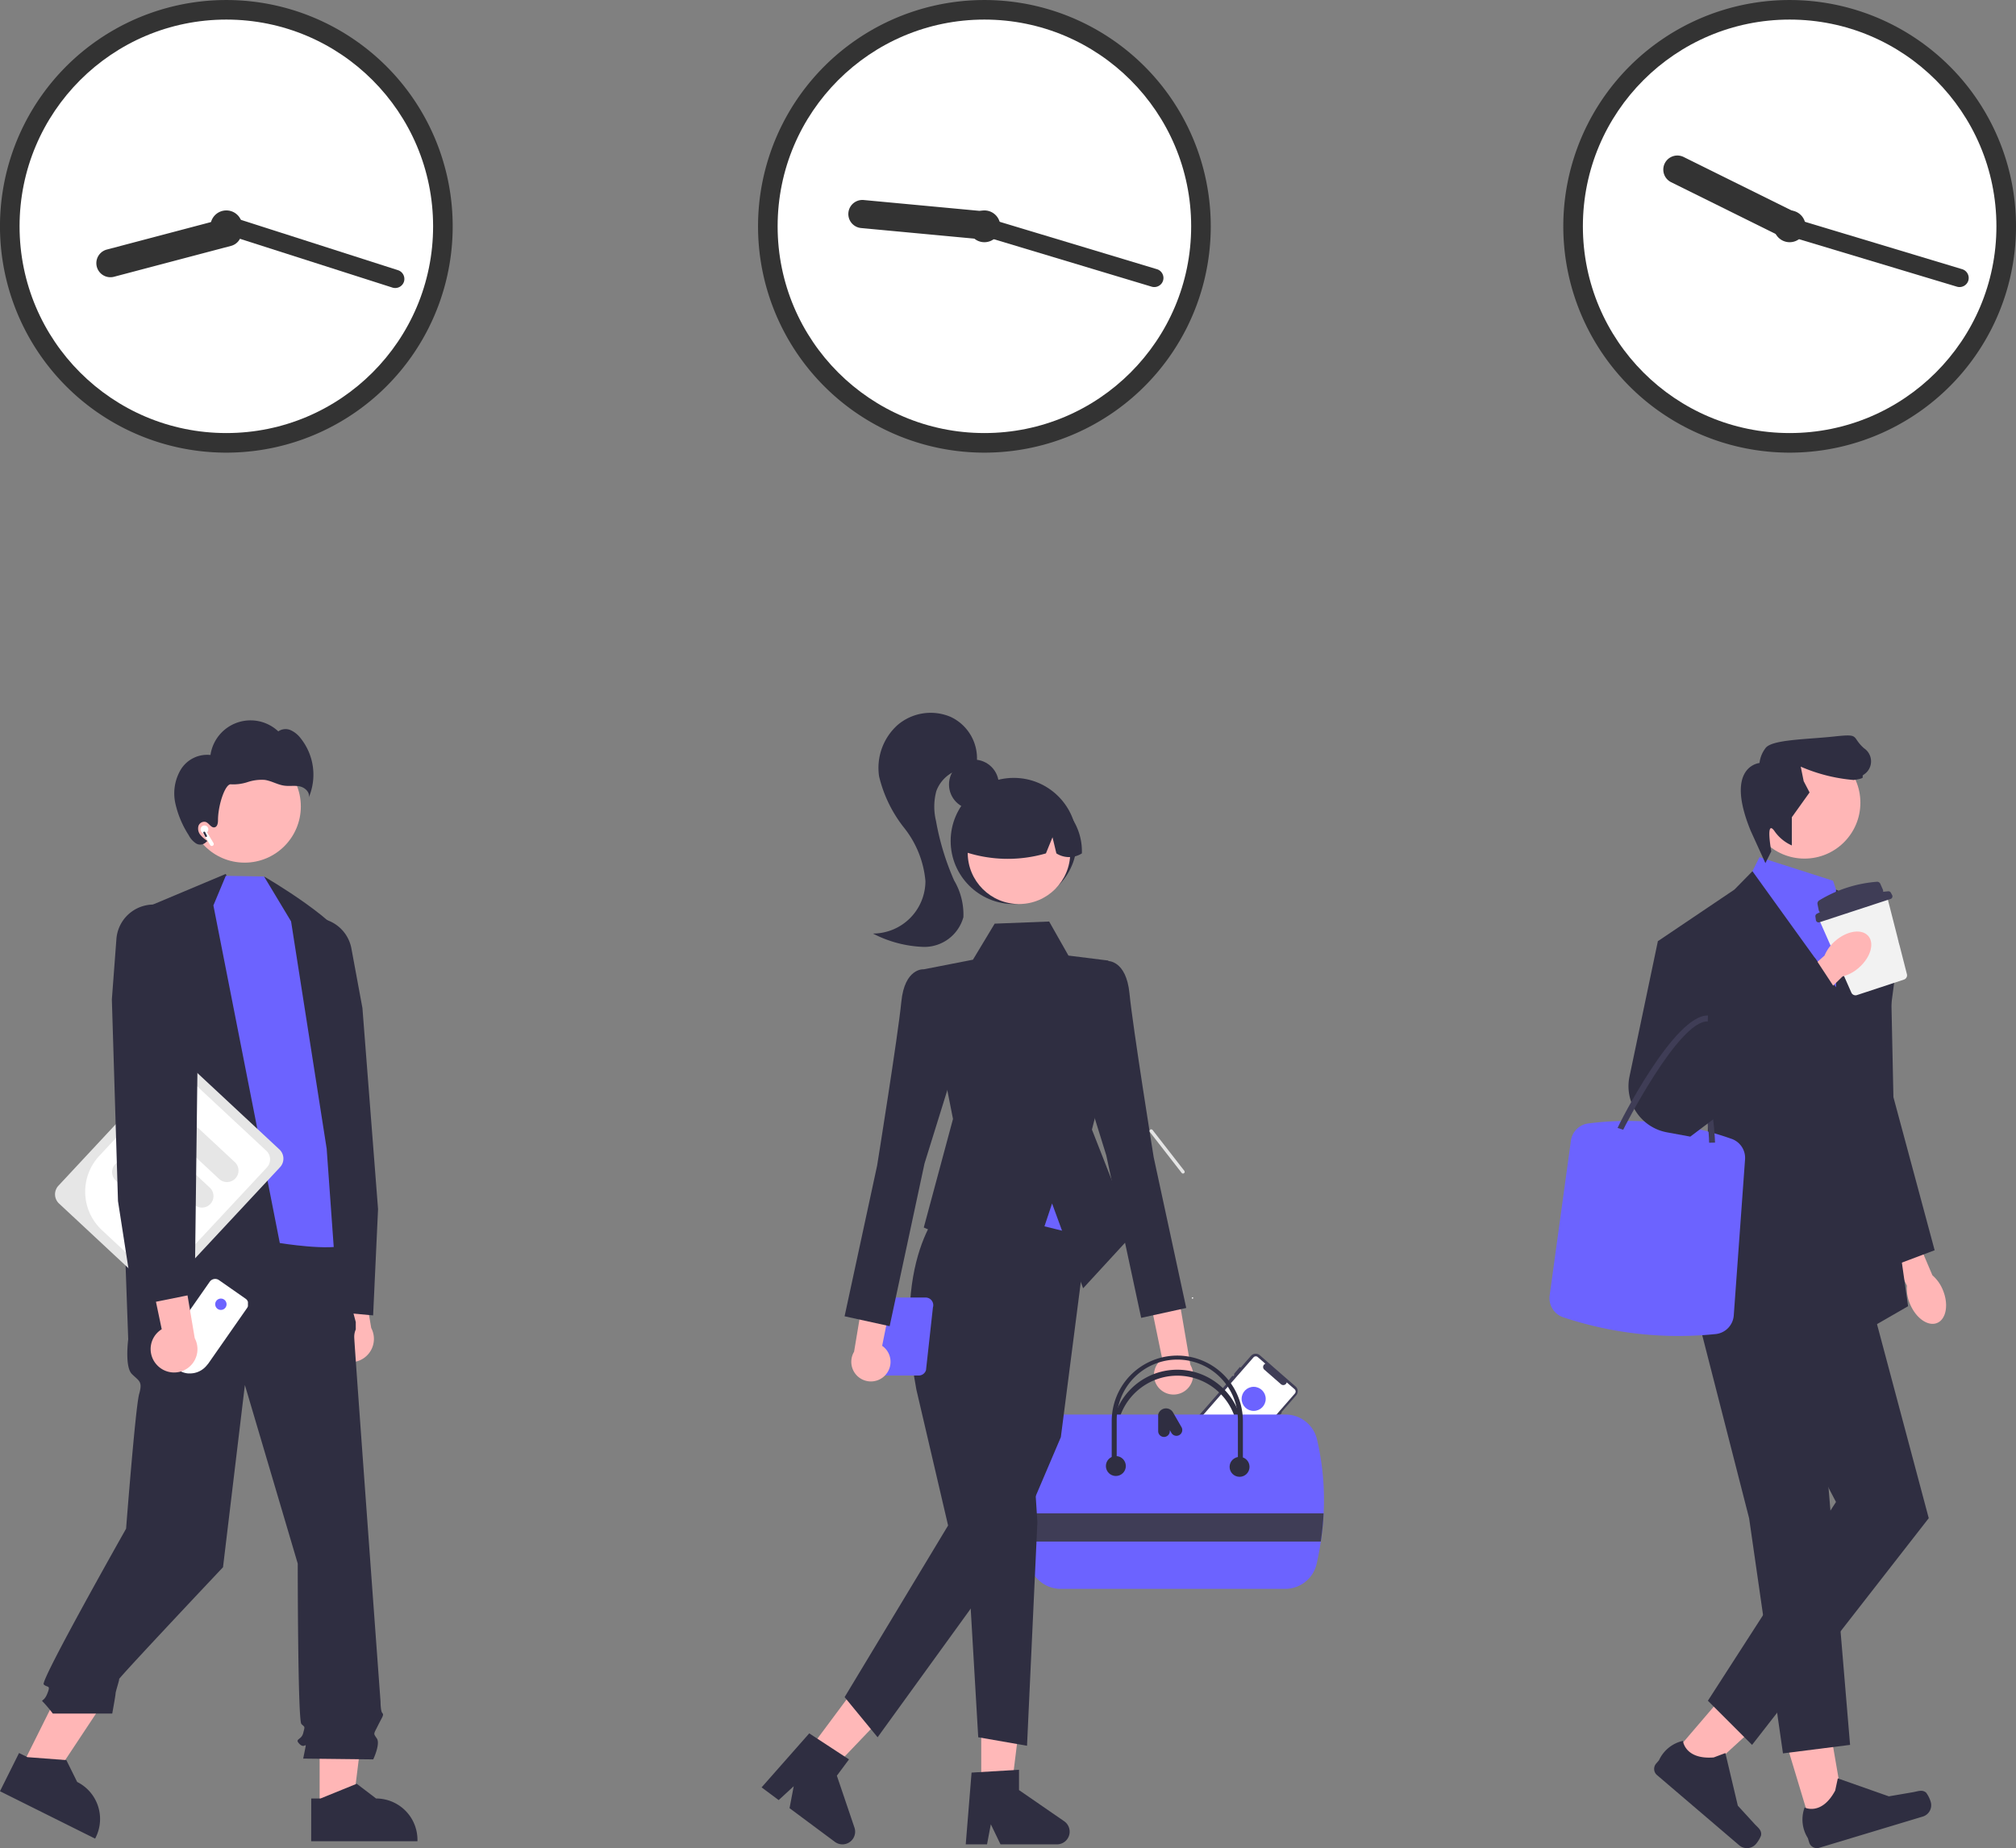 <svg xmlns="http://www.w3.org/2000/svg" width="124.995" height="114.603"><rect width="100%" height="100%" fill="#808080" stroke="none"/><defs><style>.cls-1{fill:#ffb8b8}.cls-2{fill:#ffb6b6}.cls-3{fill:#2f2e41}.cls-4{fill:#6c63ff}.cls-5{fill:#e6e6e6}.cls-6{fill:#fff}.cls-7{fill:#333}.cls-8{fill:#3f3d56}.cls-9{fill:#e4e4e4}</style></defs><g id="イラスト" transform="translate(1.146)"><g id="_01" data-name="1" transform="translate(-95.927)"><g id="undraw_businessman_re_mlee" transform="translate(83.921 40.393)"><path id="パス_1996" d="M644.019 423.979a1.441 1.441 0 0 1 .324-2.185l-1.874-8.921 2.483.955 1.438 8.522a1.448 1.448 0 0 1-2.371 1.629Z" class="cls-1" data-name="パス 1996" transform="translate(-612.514 -380.395)"/><path id="パス_1997" d="M336.975 539.213h2.044l.972-7.884h-3.017Z" class="cls-2" data-name="パス 1997" transform="translate(-306.297 -467.414)"/><path id="パス_1998" d="M644.143 727.273h.575l2.246-.913 1.2.913a2.565 2.565 0 0 1 2.565 2.565v.084h-6.59Z" class="cls-3" data-name="パス 1998" transform="translate(-613.986 -656.141)"/><path id="パス_1999" d="m183.573 523.189 1.829.912 4.387-6.622-2.7-1.346Z" class="cls-2" data-name="パス 1999" transform="translate(-171.363 -454.047)"/><path id="パス_2000" d="m485.033 710.524.515.257 2.418.184.67 1.354a2.565 2.565 0 0 1 1.151 3.44l-.037.075-5.9-2.94Z" class="cls-3" data-name="パス 2000" transform="translate(-472.992 -642.212)"/><path id="パス_2001" d="m523.723 442.078-13 .339.226 6.328s-.226 1.7.226 2.147.678.452.452 1.243-.81 8.349-.81 8.349-5.334 9.431-5.108 9.657.452 0 .226.565-.452.339-.226.565a8.308 8.308 0 0 1 .565.678h3.684s.206-1.13.206-1.243.226-.791.226-.9 6.436-6.932 6.436-6.932l1.356-11.3 3.277 11.075s0 9.719.226 9.945.226.113.113.565-.565.339-.226.678.452-.226.339.339l-.113.565 4.342.049s.452-.953.226-1.292-.212-.247.063-.8.389-.668.276-.781-.113-.714-.113-.714-1.629-22.226-1.629-22.565a1.13 1.13 0 0 1 .094-.508v-.46l-.433-1.631Z" class="cls-3" data-name="パス 2001" transform="translate(-492.139 -406.083)"/><path id="パス_2003" d="m255.186 115.052 6.509 13.165-1.274 15.977-8.318-.76-1.492-26.459Z" class="cls-3" data-name="パス 2003" transform="translate(-230.331 -101.251)"/><path id="パス_2004" d="m629.539 305.1-3.8-.348-.006-.048-2.553-21.135.571-1.584a2.319 2.319 0 0 1 1.735-1.484 2.309 2.309 0 0 1 2.707 1.847l.683 3.69.969 12.472Z" class="cls-3" data-name="パス 2004" transform="translate(-595.545 -263.924)"/><path id="パス_2005" d="m593.763 260.533.767-1.835 2.374.042 2.476 3.5 2.6 10.928s.933 7.983 0 8.4-4.1-.1-4.1-.1Z" class="cls-4" data-name="パス 2005" transform="translate(-569.672 -244.78)"/><path id="パス_2006" d="M619.857 259.044s5.114 2.956 5.314 4.5.87 20.432.87 20.432l-1.809-1.169-.494-6.884-2.207-14.095Z" class="cls-3" data-name="パス 2006" transform="translate(-592.624 -245.085)"/><circle id="楕円形_124" cx="3.486" cy="3.486" r="3.486" class="cls-1" data-name="楕円形 124" transform="translate(22.54 6.128)"/><path id="パス_2007" d="M574.073 181.687a1.919 1.919 0 0 1 1.838-.9 2.51 2.51 0 0 1 4.205-1.464.78.78 0 0 1 .763-.076 1.609 1.609 0 0 1 .62.5 3.612 3.612 0 0 1 .505 3.674c.087-.316-.23-.614-.55-.685s-.656 0-.981-.05c-.416-.059-.79-.3-1.207-.355a2.75 2.75 0 0 0-1.045.134 2.832 2.832 0 0 1-1.044.14c-.351-.042-.8 1.288-.8 2.225 0 .177-.035.405-.209.443-.214.046-.338-.248-.541-.329a.376.376 0 0 0-.461.245.613.613 0 0 0 .117.549 1.812 1.812 0 0 0 .439.381l-.084.07a.5.5 0 0 1-.629.078 1.359 1.359 0 0 1-.452-.514 6.054 6.054 0 0 1-.828-1.985 2.892 2.892 0 0 1 .344-2.081Z" class="cls-3" data-name="パス 2007" transform="translate(-552.001 -174.363)"/><path id="パス_2008" d="m512.394 361.953 6.964-7.471a.78.78 0 0 1 1.1-.039l5.642 5.257a.781.781 0 0 1 .039 1.1l-6.964 7.471a.781.781 0 0 1-1.1.039l-5.642-5.259a.781.781 0 0 1-.039-1.098Z" class="cls-5" data-name="パス 2008" transform="translate(-497.915 -328.815)"/><path id="パス_2009" d="m528.618 366.168 4.477-4.8a.731.731 0 0 1 1.032-.036l4.849 4.52a.731.731 0 0 1 .036 1.032l-6.2 6.648a.731.731 0 0 1-1.032.036l-3-2.8a3.256 3.256 0 0 1-.162-4.6Z" class="cls-6" data-name="パス 2009" transform="translate(-511.603 -334.884)"/><path id="パス_2010" d="M566.925 378.615a.714.714 0 0 1 1.008-.035l3.364 3.135a.714.714 0 1 1-.973 1.044l-3.364-3.135a.714.714 0 0 1-.035-1.009Z" class="cls-5" data-name="パス 2010" transform="translate(-545.896 -350.061)"/><path id="パス_2011" d="M554.351 392.1a.714.714 0 0 1 1.008-.036l3.364 3.135a.714.714 0 0 1-.973 1.044l-3.364-3.135a.714.714 0 0 1-.035-1.008Z" class="cls-5" data-name="パス 2011" transform="translate(-534.836 -361.927)"/><path id="パス_2012" d="M541.778 405.594a.715.715 0 0 1 1.009-.035l3.364 3.135a.714.714 0 1 1-.973 1.044l-3.364-3.135a.714.714 0 0 1-.036-1.009Z" class="cls-5" data-name="パス 2012" transform="translate(-523.777 -373.792)"/><path id="パス_2013" d="m571.948 468.05-2.408 3.45-.112.135a1.337 1.337 0 0 1-.763.456 1.28 1.28 0 0 1-.128.019 1.318 1.318 0 0 1-.159.007h-.091a1.333 1.333 0 0 1-.5-.147l-1.027-.717a.414.414 0 0 1-.1-.576l2.965-4.245a.414.414 0 0 1 .576-.1l1.649 1.152.012.008.007.006.01.008.012.01.01.01.013.013.012.013.008.01a.363.363 0 0 1 .022.031l.007.01v.008l.014.025a.4.4 0 0 1 .018.043V467.84a.381.381 0 0 1 0 .039v.064l-.005.015v.009a.414.414 0 0 1-.03.059v.007Z" class="cls-6" data-name="パス 2013" transform="translate(-545.762 -427.343)"/><circle id="楕円形_125" cx=".353" cy=".353" r=".353" class="cls-4" data-name="楕円形 125" transform="translate(24.202 40.131)"/><path id="パス_2014" d="M553.134 429.248a1.441 1.441 0 0 1 .324-2.185l-1.873-8.921 2.483.955 1.438 8.523a1.448 1.448 0 0 1-2.371 1.629Z" class="cls-1" data-name="パス 2014" transform="translate(-532.571 -385.029)"/><path id="パス_2015" d="m542.869 298.39-1.011-6.511-.38-12.505.282-3.748a2.309 2.309 0 0 1 4.378-.839l.738 1.513-.264 21.336Z" class="cls-3" data-name="パス 2015" transform="translate(-523.682 -257.791)"/><path id="パス_2017" d="M587.153 233.021a.241.241 0 1 1 .4.192l.4.665a.12.12 0 1 1-.206.125l-.455-.748a.24.24 0 0 1-.139-.234Z" class="cls-6" data-name="パス 2017" transform="translate(-563.857 -221.995)"/><rect id="長方形_1054" width=".12" height=".361" class="cls-3" data-name="長方形 1054" rx=".06" transform="rotate(153.236 10.492 8.56)"/></g><g id="時計" transform="translate(94.78)"><path id="パス_2021" d="M384.231 223.927a14.015 14.015 0 0 1-5.665 11.266c-.118.088-.237.174-.358.257a14.037 14.037 0 0 1-16.023 0c-.121-.083-.24-.169-.358-.257a14.036 14.036 0 0 1 0-22.532c.118-.088.237-.174.358-.257a14.037 14.037 0 0 1 16.023 0c.121.083.24.169.358.257a14.015 14.015 0 0 1 5.665 11.266Z" class="cls-7" data-name="パス 2021" transform="translate(-356.163 -209.892)"/><circle id="楕円形_127" cx="12.82" cy="12.82" r="12.82" class="cls-6" data-name="楕円形 127" transform="translate(1.214 1.214)"/><circle id="楕円形_128" cx=".986" cy=".986" r=".986" class="cls-7" data-name="楕円形 128" transform="translate(13.048 13.048)"/><path id="パス_2034" d="M8.943 8.877a.57.57 0 0 1-.8 0L.168.973A.569.569 0 0 1 .97.165l7.97 7.908a.57.57 0 0 1 .003.804Z" class="cls-7" data-name="パス 2034" transform="rotate(-27 34.891 -20.363)"/><path id="パス_2033" d="M9.136.726a.873.873 0 0 1-.714 1.006l-7.4 1.259a.872.872 0 0 1-.293-1.72L8.13.012a.873.873 0 0 1 1.006.714Z" class="cls-7" data-name="パス 2033" transform="rotate(-5.13 162.215 -57.427)"/></g></g><g id="_02" data-name="2" transform="translate(-1)"><g id="undraw_businesswoman_re_5n6b" transform="translate(47.075 44.199)"><path id="パス_1884" d="m664.635 502.285 2.971-3.4.031.027.547-.625-.031-.027.912-1.044a.394.394 0 0 0-.037-.556l-2.209-1.93a.394.394 0 0 0-.556.037l-.636.728-.05-.042-.372.446.04.034-.084.1-.043-.036-.372.446.033.027-2.945 3.37a.394.394 0 0 0 .037.556l2.209 1.93a.4.4 0 0 0 .555-.041Z" class="cls-8" data-name="パス 1884" transform="translate(-635.925 -454.886)"/><path id="パス_1885" d="M663.345 501.609a.189.189 0 0 1 .023-.216l4.476-5.122a.189.189 0 0 1 .267-.018l.47.411-.018.009a.218.218 0 0 0-.046.359l1.043.912a.22.22 0 0 0 .2.033.216.216 0 0 0 .14-.137l.007-.019.486.424a.189.189 0 0 1 .018.267l-4.271 4.887a.5.5 0 0 1-.707.048l-2.043-1.785a.189.189 0 0 1-.041-.051Z" class="cls-6" data-name="パス 1885" transform="translate(-637.348 -456.298)"/><circle id="楕円形_110" cx=".747" cy=".747" r=".747" class="cls-4" data-name="楕円形 110" transform="translate(29.761 41.798)"/><path id="パス_1886" d="m683.665 532.9-2.065-1.81a.065.065 0 1 1 .086-.1l2.069 1.808a.065.065 0 0 1-.086.1Z" class="cls-6" data-name="パス 1886" transform="translate(-653.722 -487.489)"/><path id="パス_1887" d="m687.136 539.735-.681-.595a.065.065 0 0 1 .086-.1l.681.595a.065.065 0 0 1-.086.1Z" class="cls-6" data-name="パス 1887" transform="translate(-658.081 -494.709)"/><path id="パス_1888" d="m683.313 544.109-.681-.595a.065.065 0 1 1 .086-.1l.681.595a.065.065 0 0 1-.086.1Z" class="cls-6" data-name="パス 1888" transform="translate(-654.652 -498.634)"/><path id="パス_1889" d="m681.355 546.35-.681-.595a.065.065 0 0 1 .086-.1l.681.595a.065.065 0 0 1-.086.1Z" class="cls-6" data-name="パス 1889" transform="translate(-652.895 -500.644)"/><path id="パス_1890" d="m682.307 539.318-1.444-1.262a.065.065 0 1 1 .086-.1l1.444 1.262a.065.065 0 1 1-.086.1Z" class="cls-6" data-name="パス 1890" transform="translate(-653.065 -493.738)"/><path id="パス_1891" d="m678.618 551.469-.247-.216a.111.111 0 0 1 .146-.167l.247.216a.111.111 0 0 1-.146.167Z" class="cls-6" data-name="パス 1891" transform="translate(-650.815 -505.503)"/><path id="パス_1892" d="M634.968 416.469a1.209 1.209 0 0 1 .159-1.847l-1.974-9.552 2.129.672 1.588 9.241a1.216 1.216 0 0 1-1.9 1.487Z" class="cls-1" data-name="パス 1892" transform="translate(-610.286 -374.544)"/><path id="パス_1893" d="m598.482 259.095 1.319-1s1.164-.082 1.37 2.016 1.5 10.152 1.5 10.152l2.018 9.349-2.794.613-2.165-10.085-2.164-6.96Z" class="cls-3" data-name="パス 1893" transform="translate(-578.362 -242.703)"/><path id="パス_1896" d="m646.667 362.171-1.969-2.532a.1.1 0 1 1 .165-.128l1.969 2.532a.1.1 0 0 1-.165.128Z" class="cls-9" data-name="パス 1896" transform="translate(-620.623 -333.639)"/><path id="パス_1903" d="m594.562 377.439-3.108-4a.1.1 0 1 1 .165-.128l3.108 4a.1.1 0 0 1-.165.128Z" class="cls-9" data-name="パス 1903" transform="translate(-572.86 -346.02)"/><path id="パス_1904" d="m591.392 379.9-3.108-4a.1.1 0 1 1 .165-.128l3.108 4a.1.1 0 0 1-.165.128Z" class="cls-9" data-name="パス 1904" transform="translate(-570.016 -348.231)"/><circle id="楕円形_111" cx=".043" cy=".043" r=".043" class="cls-6" data-name="楕円形 111" transform="translate(26.674 36.247)"/><path id="パス_1905" d="M630.015 511.121h-.309v-2.78a3.758 3.758 0 0 0-7.515 0v2.78h-.309v-2.78a4.066 4.066 0 0 1 8.133 0Z" class="cls-3" data-name="パス 1905" transform="translate(-600.175 -463.537)"/><path id="パス_1906" d="M587.13 532.821a2 2 0 0 0-1.955-1.546h-14a2.016 2.016 0 0 0-1.986 1.706 23.118 23.118 0 0 0-.207 4.42q.036.852.127 1.75.059.587.14 1.194a2.015 2.015 0 0 0 1.991 1.74h13.911a2 2 0 0 0 1.959-1.568q.154-.686.255-1.366a17.541 17.541 0 0 0 .175-1.75 16.435 16.435 0 0 0-.41-4.58Z" class="cls-4" data-name="パス 1906" transform="translate(-552.694 -487.757)"/><path id="パス_1907" d="M630.015 502.621h-.309v-2.78a3.758 3.758 0 1 0-7.515 0v2.78h-.309v-2.78a4.066 4.066 0 1 1 8.133 0Z" class="cls-3" data-name="パス 1907" transform="translate(-600.175 -455.912)"/><path id="パス_1908" d="m651.326 528.775-.515-.892a.5.5 0 0 0-.93.111v1.029a.36.36 0 1 0 .721 0v-.062l.1.173a.36.36 0 0 0 .624-.36Z" class="cls-3" data-name="パス 1908" transform="translate(-625.293 -484.477)"/><circle id="楕円形_112" cx=".618" cy=".618" r=".618" class="cls-3" data-name="楕円形 112" transform="translate(21.346 46.092)"/><circle id="楕円形_113" cx=".618" cy=".618" r=".618" class="cls-3" data-name="楕円形 113" transform="translate(29.016 46.143)"/><path id="パス_1909" d="M587.78 590.775a17.578 17.578 0 0 1-.175 1.75h-18.256q-.091-.9-.127-1.75Z" class="cls-8" data-name="パス 1909" transform="translate(-552.936 -541.132)"/><circle id="楕円形_115" cx="1.544" cy="1.544" r="1.544" class="cls-3" data-name="楕円形 115" transform="translate(11.618 2.905)"/><circle id="楕円形_116" cx="3.912" cy="3.912" r="3.912" class="cls-3" data-name="楕円形 116" transform="translate(11.721 4.038)"/><path id="パス_1934" d="M376.2 588.769h1.841l.876-7.1H376.2Z" class="cls-1" data-name="パス 1934" transform="translate(-362.582 -521.788)"/><path id="パス_1935" d="m534.253 745.415 2.941-.176v1.26l2.8 1.931a.787.787 0 0 1-.447 1.435h-3.5l-.6-1.246-.236 1.246h-1.32Z" class="cls-3" data-name="パス 1935" transform="translate(-521.235 -679.694)"/><path id="パス_1936" d="m269.971 578.426 1.477 1.1 4.94-5.175-2.18-1.621Z" class="cls-1" data-name="パス 1936" transform="translate(-267.288 -513.767)"/><path id="パス_1937" d="m413.983 723.316 2.465 1.614-.752 1.011 1.091 3.218a.787.787 0 0 1-1.215.884l-2.81-2.089.259-1.36-.933.859-1.059-.788Z" class="cls-3" data-name="パス 1937" transform="translate(-411.03 -660.028)"/><path id="長方形_1053" d="M0 0h7v6.589H0z" class="cls-4" data-name="長方形 1053" transform="translate(12.647 27.716)"/><path id="パス_1938" d="M467.346 403.35s-3.493 3.017-1.881 11.619l1.967 8.429-6.416 10.644 2.046 2.489 8.338-11.521 3.023-7.09 1.6-12.426Z" class="cls-3" data-name="パス 1938" transform="translate(-455.87 -373.001)"/><path id="パス_1939" d="m372.8 455.95.21 3.253-.643 13.864-3.025-.527-.578-9.871Z" class="cls-3" data-name="パス 1939" transform="translate(-355.911 -409.011)"/><path id="パス_1940" d="m349.161 125.739-3.378.132-1.346 2.235-3.071.6 1.833 9.276-1.811 6.732 6.507 2.848 1.448-4.339 1.924 5.261 3.09-3.359-2.543-6.485 1.315-5.116-.3-5.364-2.471-.309Z" class="cls-3" data-name="パス 1940" transform="translate(-331.333 -112.794)"/><circle id="楕円形_117" cx="3.179" cy="3.179" r="3.179" class="cls-1" data-name="楕円形 117" transform="translate(12.778 5.503)"/><path id="パス_1941" d="M538.75 156.772a3.641 3.641 0 0 0-5.536 3.178 8.451 8.451 0 0 0 5.049.1l.408-1 .24 1a1.472 1.472 0 0 0 1.581 0 3.718 3.718 0 0 0-1.742-3.278Z" class="cls-3" data-name="パス 1941" transform="translate(-520.635 -151.33)"/><path id="パス_1942" d="M482.936 108.811a3.159 3.159 0 0 0-3.3.508 3.573 3.573 0 0 0-1.14 3.179 8.2 8.2 0 0 0 1.56 3.2 6.167 6.167 0 0 1 1.313 3.289 3.26 3.26 0 0 1-3.254 3.258 7.34 7.34 0 0 0 3.172.829 2.512 2.512 0 0 0 2.436-1.848 4.16 4.16 0 0 0-.576-2.276 16.1 16.1 0 0 1-1.125-3.7 3.722 3.722 0 0 1 .021-1.834 2.153 2.153 0 0 1 2.144-1.416l.364-.327a2.834 2.834 0 0 0-1.615-2.862Z" class="cls-3" data-name="パス 1942" transform="translate(-471.212 -108.554)"/><path id="パス_1944" d="M472.761 460.775h-3.038a.47.47 0 0 0-.36.167.721.721 0 1 0 .186 1.356l.355 2.981a.475.475 0 0 0 .454.335h1.975a.475.475 0 0 0 .454-.335l.429-3.889a.475.475 0 0 0-.454-.614Zm-3.527 1.39a.515.515 0 0 1 0-1.029h.027a.47.47 0 0 0 .007.251l.217.707a.508.508 0 0 1-.251.071Z" class="cls-4" data-name="パス 1944" transform="translate(-462.594 -424.515)"/><path id="パス_1945" d="M467.109 408.39a1.209 1.209 0 0 0-.168-1.846l1.925-9.562-2.126.683-1.541 9.249a1.216 1.216 0 0 0 1.91 1.477Z" class="cls-1" data-name="パス 1945" transform="translate(-459.467 -367.288)"/><path id="パス_1946" d="m467.24 264.095-1.319-1s-1.164-.082-1.37 2.016-1.5 10.152-1.5 10.152l-2.018 9.349 2.794.613 2.162-10.089 2.164-6.96Z" class="cls-3" data-name="パス 1946" transform="translate(-455.888 -247.188)"/></g><g id="時計-2" data-name="時計" transform="translate(46.854)"><path id="パス_2021-2" d="M384.231 223.927a14.015 14.015 0 0 1-5.665 11.266c-.118.088-.237.174-.358.257a14.037 14.037 0 0 1-16.023 0c-.121-.083-.24-.169-.358-.257a14.036 14.036 0 0 1 0-22.532c.118-.088.237-.174.358-.257a14.037 14.037 0 0 1 16.023 0c.121.083.24.169.358.257a14.015 14.015 0 0 1 5.665 11.266Z" class="cls-7" data-name="パス 2021" transform="translate(-356.163 -209.892)"/><circle id="楕円形_127-2" cx="12.82" cy="12.82" r="12.82" class="cls-6" data-name="楕円形 127" transform="translate(1.214 1.214)"/><circle id="楕円形_128-2" cx=".986" cy=".986" r=".986" class="cls-7" data-name="楕円形 128" transform="translate(13.048 13.048)"/><path id="パス_2034-2" d="M8.943 8.877a.57.57 0 0 1-.8 0L.168.973A.569.569 0 0 1 .97.165l7.97 7.908a.57.57 0 0 1 .003.804Z" class="cls-7" data-name="パス 2034" transform="rotate(-28 34.122 -19.285)"/><path id="パス_2033-2" d="M9.136.726a.873.873 0 0 1-.714 1.006l-7.4 1.259a.872.872 0 0 1-.293-1.72L8.13.012a.873.873 0 0 1 1.006.714Z" class="cls-7" data-name="パス 2033" transform="rotate(15 -38.64 28.95)"/></g></g><g id="_03" data-name="3" transform="translate(95.927)"><g id="undraw_quitting_time_re_1whp" transform="translate(-1 45.604)"><path id="uuid-8943ba36-0713-4259-858d-a2e7cd96e868-334" d="M318.634 388c.365.889 1.119 1.421 1.684 1.189s.728-1.141.363-2.029a2.4 2.4 0 0 0-.654-.928l-1.592-3.746-1.742.785 1.755 3.609a2.4 2.4 0 0 0 .186 1.12Z" class="cls-2" transform="translate(-296.288 -352.755)"/><path id="パス_1966" d="m295.341 248.291.913-.365a10.769 10.769 0 0 1 1.708 5.594l.118 5.543 2.556 9.494-2.921 1.1-3.651-11.867Z" class="cls-3" data-name="パス 1966" transform="translate(-276.758 -236.632)"/><g id="グループ_496" data-name="グループ 496" transform="translate(13.859 58.841)"><path id="パス_1974" d="m271.324 603.872 2.073-.625-1.425-8.293-3.059.923Z" class="cls-2" data-name="パス 1974" transform="translate(-268.913 -594.953)"/><path id="パス_1975" d="M289.975 638.425a1.859 1.859 0 0 1 .275.556.735.735 0 0 1-.491.916l-6.42 1.936a.5.5 0 0 1-.625-.335l-.081-.267a2.143 2.143 0 0 1-.2-1.895s1.046.53 1.895-1.05l.163-.757 3.164 1.114 1.49-.256c.326-.056.591-.185.835.039Z" class="cls-3" data-name="パス 1975" transform="translate(-280.476 -631.696)"/></g><g id="グループ_497" data-name="グループ 497" transform="translate(6.489 57.079)"><path id="パス_1976" d="m222.1 588.444 1.646 1.406 6.209-5.68-2.425-2.07Z" class="cls-2" data-name="パス 1976" transform="translate(-221.147 -582.095)"/><path id="パス_1977" d="M221.746 626.442a1.86 1.86 0 0 1-.319.532.735.735 0 0 1-1.036.081l-5.1-4.356a.5.5 0 0 1-.055-.707l.181-.212a2.143 2.143 0 0 1 1.484-1.2s.119 1.167 1.907 1.027l.724-.272.772 3.264 1.021 1.115c.223.244.475.4.419.724Z" class="cls-3" data-name="パス 1977" transform="translate(-215.118 -615.31)"/></g><circle id="楕円形_120" cx="3.464" cy="3.464" r="3.464" class="cls-2" data-name="楕円形 120" transform="translate(12.346 .71)"/><path id="パス_1978" d="m255.849 220.609 4.564 1.461.548 1.643-.183 6.207-6.025-7.12Z" class="cls-4" data-name="パス 1978" transform="translate(-242.834 -213.058)"/><path id="パス_1979" d="m231.2 229.828-3.378-1.736v6.057l-5.181-7.194-1.117 1.139-4.747 3.2 3.1 9.311v4.564l-2.556 7.3 8.946 4.929 6.025-3.469-1.826-12.78 1.278-9.676Z" class="cls-3" data-name="パス 1979" transform="translate(-210.06 -218.534)"/><path id="パス_1980" d="m249.471 415.223 3.651 13.693-10.954 14.058-2.739-2.739 7.942-12.324-7.029-13.419Z" class="cls-3" data-name="パス 1980" transform="translate(-229.61 -380.377)"/><path id="パス_1981" d="m230.1 408.195 3.834 14.971 2.1 14.585 4.16-.527-1.33-15.884-2.373-13.51Z" class="cls-3" data-name="パス 1981" transform="translate(-221.56 -374.627)"/><path id="パス_1982" d="M257.458 172.316v-1.748l1.1-1.538-.365-.7-.183-.9a10.379 10.379 0 0 0 3.286.828c.913-.139.365-.185.639-.345a.974.974 0 0 0 0-1.622c-.822-.729-.185-.911-1.872-.729s-3.879.183-4.244.73a1.844 1.844 0 0 0-.365.913s-2.191.183-.548 4.2l.913 2.008.365-.73s-.365-2.008.183-1.278a2.579 2.579 0 0 0 1.091.911Z" class="cls-3" data-name="パス 1982" transform="translate(-242.435 -165.494)"/><g id="グループ_498" data-name="グループ 498" transform="translate(16.484 9.072)"><path id="パス_1983" d="m291.761 243.484-1.972-4.463a.282.282 0 0 1 .168-.382l3.674-1.236a.282.282 0 0 1 .364.2l1.211 4.739a.283.283 0 0 1-.185.338l-2.913.96a.285.285 0 0 1-.089.014.282.282 0 0 1-.258-.17Z" data-name="パス 1983" style="fill:#f2f2f2" transform="translate(-289.532 -236.61)"/><path id="パス_1984" d="m288.157 233.692.191-.1a.222.222 0 0 1-.076-.128l-.073-.365a.224.224 0 0 1 .109-.238 8.06 8.06 0 0 1 3.593-1.155.223.223 0 0 1 .194.134l.157.357a.223.223 0 0 1 .014.134c.105-.013.211-.024.317-.033a.169.169 0 0 1 .162.088l.08.147a.17.17 0 0 1-.1.242l-4.406 1.445a.17.17 0 0 1-.221-.137l-.031-.22a.17.17 0 0 1 .09-.171Z" class="cls-8" data-name="パス 1984" transform="translate(-288.067 -231.705)"/></g><path id="uuid-6ac075a0-6726-4d05-b93b-edb7bfd7649c-335" d="M275.117 256.509c.727-.627.994-1.511.594-1.974s-1.312-.33-2.04.3a2.4 2.4 0 0 0-.673.914l-3.049 2.7 1.3 1.4 2.868-2.807a2.4 2.4 0 0 0 1-.533Z" class="cls-2" transform="translate(-255.948 -242.097)"/><path id="パス_1985" d="m179.882 342.139-.7 9.675a1.256 1.256 0 0 1-1.083 1.153 22.563 22.563 0 0 1-9.457-1.026 1.249 1.249 0 0 1-.874-1.368l1.316-9.59a1.253 1.253 0 0 1 1.019-1.064 19.21 19.21 0 0 1 8.9.932 1.252 1.252 0 0 1 .879 1.288Z" class="cls-4" data-name="パス 1985" transform="translate(-167.759 -315.849)"/><path id="パス_1986" d="M226.027 311.293c1.473.063 1.88 3.607 1.912 4.967l.365-.009c-.005-.214-.151-5.232-2.262-5.324" class="cls-8" data-name="パス 1986" transform="translate(-218.043 -291.002)"/><path id="パス_1987" d="m207.3 258.769-2.008-.183-1.761 8.4a2.909 2.909 0 0 0 2.322 3.458l1.447.266 10.042-7.56-2.325-3.538-6.8 4.268Z" class="cls-3" data-name="パス 1987" transform="translate(-198.573 -245.832)"/><path id="パス_1988" d="M204.161 292.268c-2.08-.089-5.544 6.778-5.605 6.969l.348.111c.014-.044 3.439-6.793 5.242-6.715" class="cls-8" data-name="パス 1988" transform="translate(-194.336 -274.897)"/></g><g id="時計-3" data-name="時計" transform="translate(-.146)"><path id="パス_2021-3" d="M384.231 223.927a14.015 14.015 0 0 1-5.665 11.266c-.118.088-.237.174-.358.257a14.037 14.037 0 0 1-16.023 0c-.121-.083-.24-.169-.358-.257a14.036 14.036 0 0 1 0-22.532c.118-.088.237-.174.358-.257a14.037 14.037 0 0 1 16.023 0c.121.083.24.169.358.257a14.015 14.015 0 0 1 5.665 11.266Z" class="cls-7" data-name="パス 2021" transform="translate(-356.163 -209.892)"/><circle id="楕円形_127-3" cx="12.82" cy="12.82" r="12.82" class="cls-6" data-name="楕円形 127" transform="translate(1.214 1.214)"/><circle id="楕円形_128-3" cx=".986" cy=".986" r=".986" class="cls-7" data-name="楕円形 128" transform="translate(13.048 13.048)"/><path id="パス_2034-3" d="M8.943 8.877a.57.57 0 0 1-.8 0L.168.973A.569.569 0 0 1 .97.165l7.97 7.908a.57.57 0 0 1 .003.804Z" class="cls-7" data-name="パス 2034" transform="rotate(-28 34.122 -19.285)"/><path id="パス_2033-3" d="M9.136.726a.873.873 0 0 1-.714 1.006l-7.4 1.259a.872.872 0 0 1-.293-1.72L8.13.012a.873.873 0 0 1 1.006.714Z" class="cls-7" data-name="パス 2033" transform="rotate(36 -8.93 15.86)"/></g></g></g></svg>